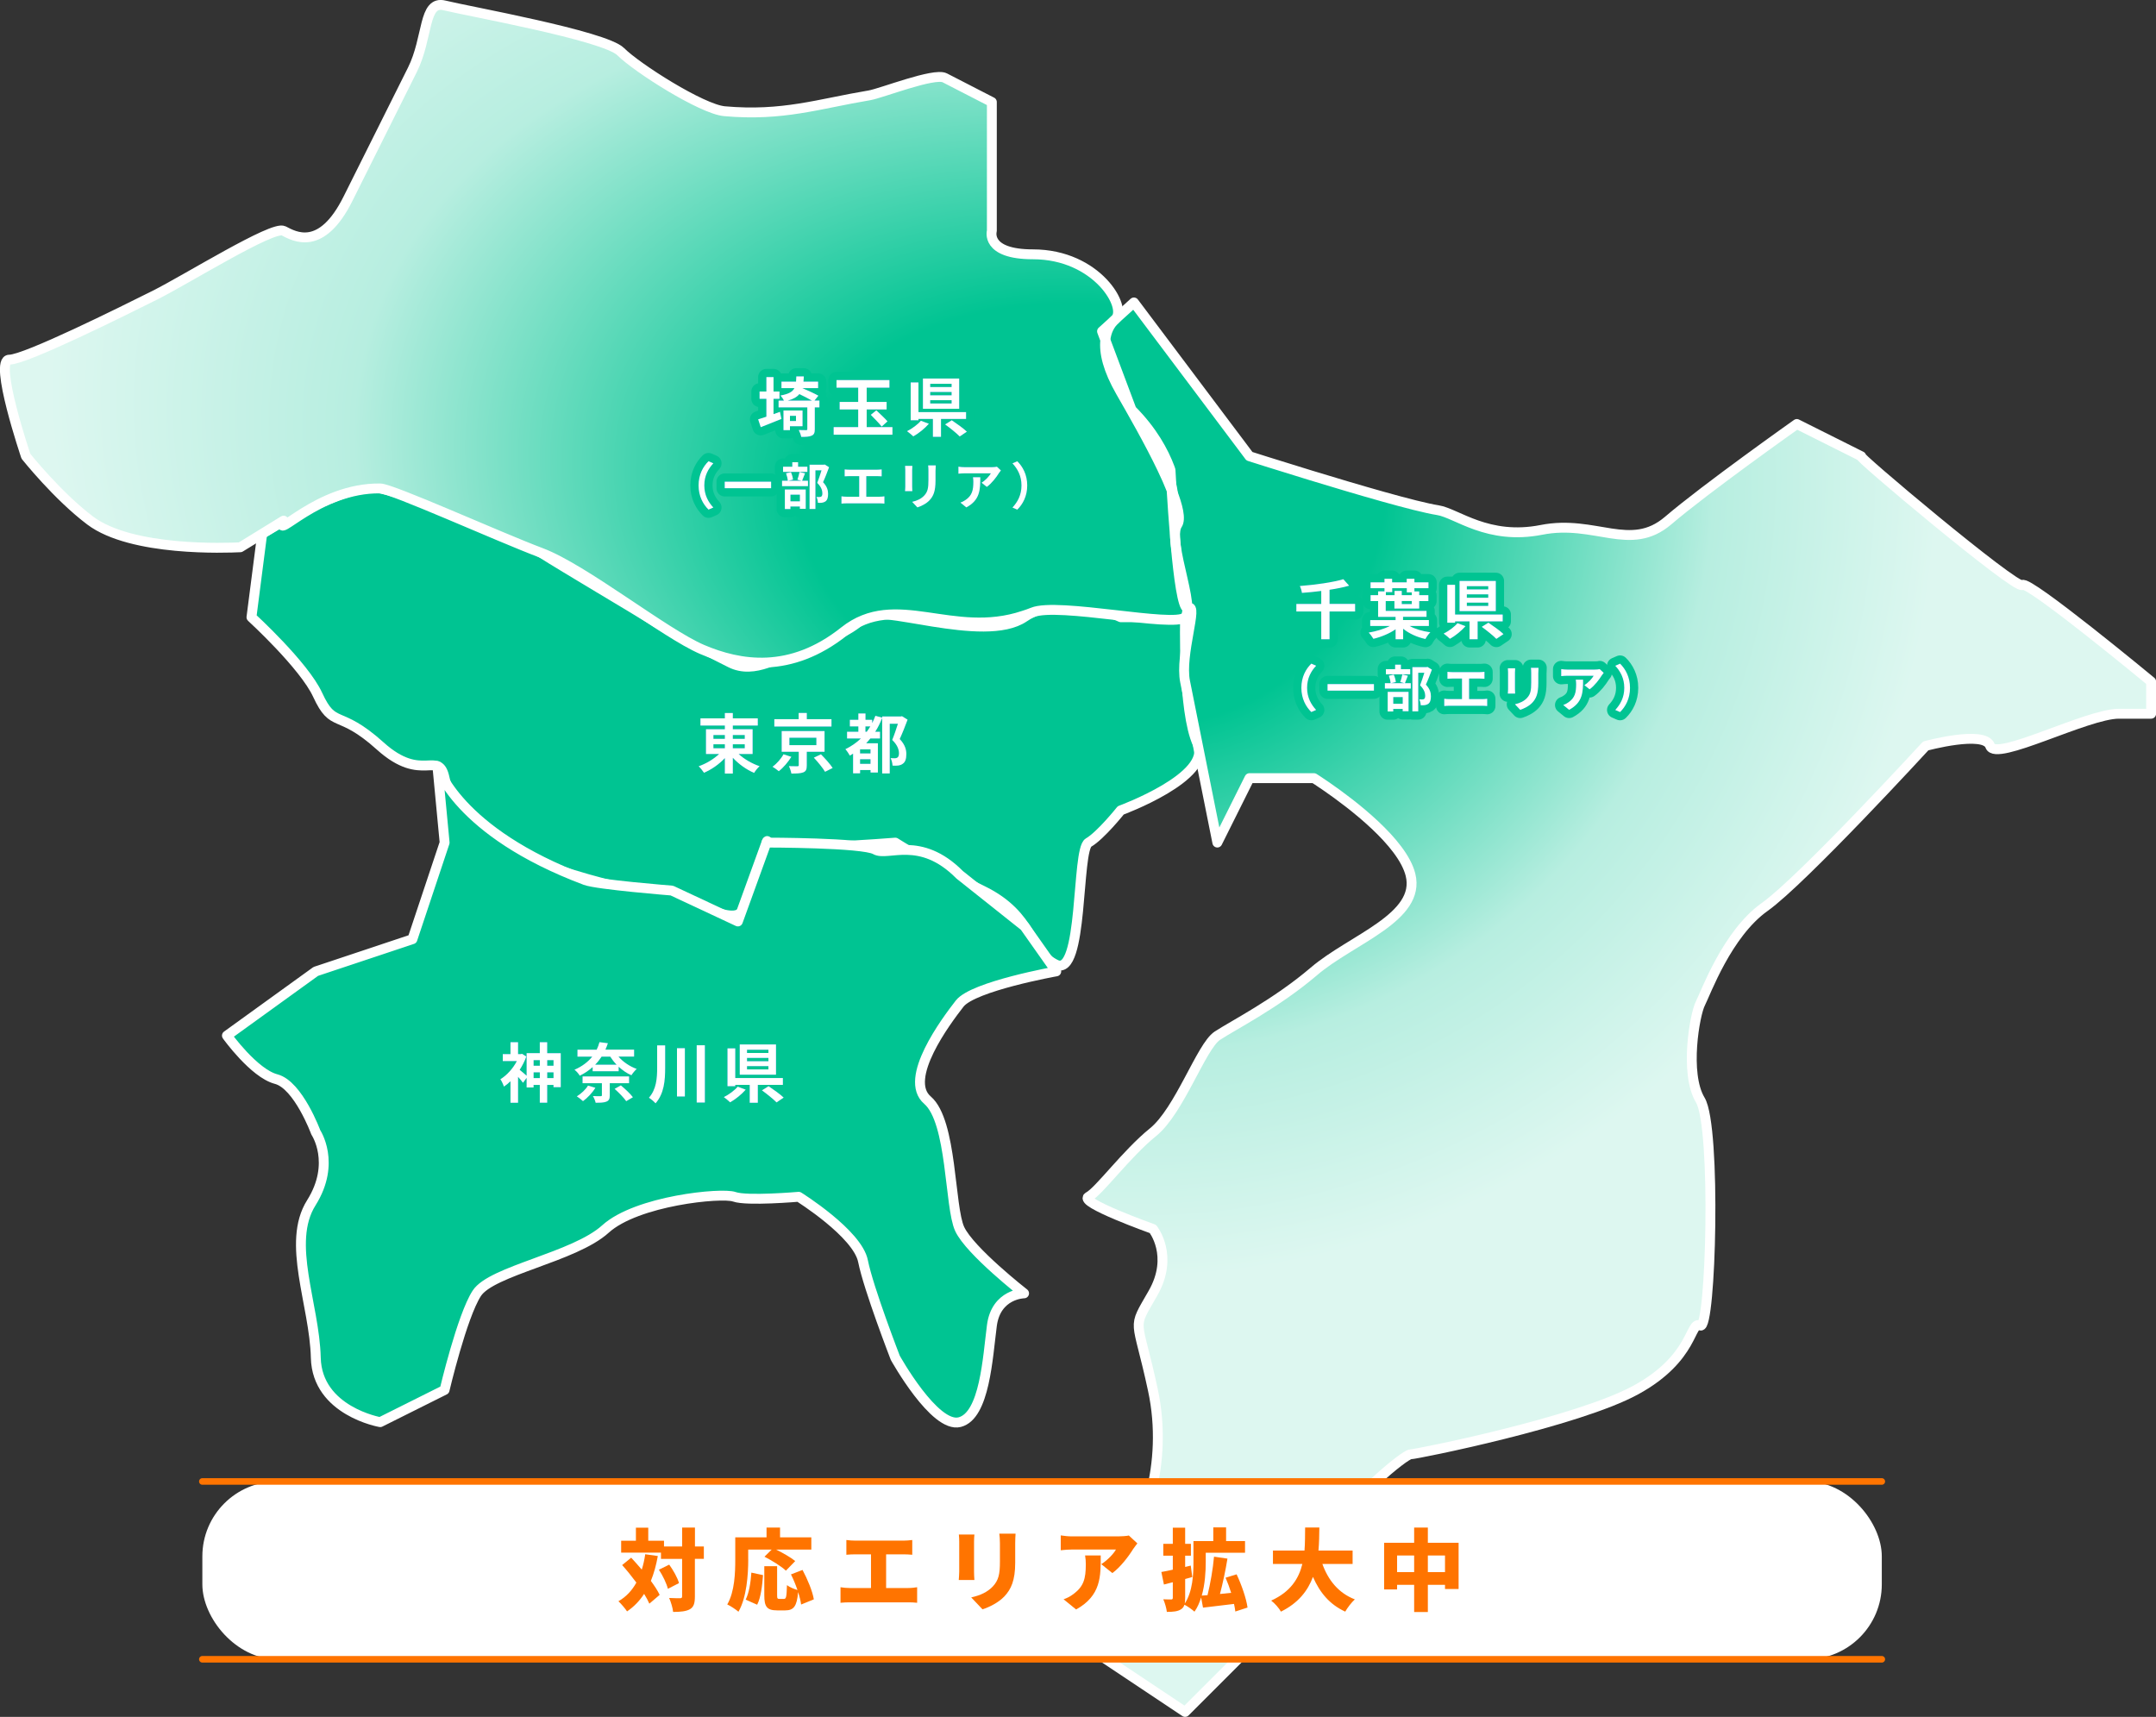 <?xml version="1.0" encoding="UTF-8"?>
<svg id="_レイヤー_2" data-name="レイヤー 2" xmlns="http://www.w3.org/2000/svg" xmlns:xlink="http://www.w3.org/1999/xlink" viewBox="0 0 654.72 521.39">
  <rect x="0" y="0" width="654.72" height="521.39" fill="#333333" stroke="none"/>
  <defs>
    <style>
      .cls-1 {
        fill-rule: evenodd;
      }

      .cls-1, .cls-2, .cls-3, .cls-4, .cls-5, .cls-6 {
        stroke-linecap: round;
        stroke-linejoin: round;
      }

      .cls-1, .cls-2, .cls-3, .cls-6 {
        stroke: #fff;
      }

      .cls-1, .cls-2, .cls-7 {
        fill: #00c492;
      }

      .cls-1, .cls-6 {
        stroke-width: 3px;
      }

      .cls-3, .cls-8, .cls-4, .cls-5, .cls-6 {
        fill: none;
      }

      .cls-8, .cls-9, .cls-10, .cls-11, .cls-12, .cls-13, .cls-7 {
        stroke-width: 0px;
      }

      .cls-4 {
        stroke: #00c492;
        stroke-width: 5px;
      }

      .cls-9 {
        fill: url(#_名称未設定グラデーション_106);
      }

      .cls-10 {
        fill: url(#_名称未設定グラデーション_101);
      }

      .cls-5 {
        stroke: #ff7400;
        stroke-width: 2px;
      }

      .cls-11 {
        fill: #1d83e5;
      }

      .cls-12 {
        fill: #ff7400;
      }

      .cls-13 {
        fill: #fff;
      }
    </style>
    <radialGradient id="_名称未設定グラデーション_101" data-name="名称未設定グラデーション 101" cx="345.34" cy="163.17" fx="345.34" fy="163.17" r="335.83" gradientTransform="translate(654.96 350.45) rotate(-166.2) scale(1 .66)" gradientUnits="userSpaceOnUse">
      <stop offset=".31" stop-color="#00c492"/>
      <stop offset=".72" stop-color="#b7eee0"/>
      <stop offset="1" stop-color="#ddf7f0"/>
    </radialGradient>
    <radialGradient id="_名称未設定グラデーション_106" data-name="名称未設定グラデーション 106" cx="345.74" cy="145.39" fx="345.74" fy="145.39" r="242.55" gradientUnits="userSpaceOnUse">
      <stop offset=".2" stop-color="#00c492"/>
      <stop offset=".31" stop-color="#00c492"/>
      <stop offset=".72" stop-color="#b7eee0"/>
      <stop offset="1" stop-color="#ddf7f0"/>
    </radialGradient>
  </defs>
  <g id="_デザイン" data-name="デザイン">
    <g>
      <path class="cls-2" d="m614.1,177.66c-1.67,1.67-52.11-40.76-48.89-39.11l-19.56-9.79s-27.67,19.57-39.1,29.35c-11.46,9.78-22.13-.42-38.45,2.8-16.33,3.22-25.7-5.07-31.47-5.98-6.81-1.08-24.67-6.32-38.64-10.59-10.35-3.16-18.57-5.79-18.57-5.79l-2.25-3-32.83-43.7-5.68,5.15c-1.63,1.5-2.69,3.57-2.99,6.24l7.95,21.21c6.38,6.39,9.77,12.74,11.58,17.57.1.26.17.49.26.74,0,.09.12,2.47.34,6.07,1.92,4.88,2.85,8.81,1.74,10.49-.58.88-.76,2.26-.7,3.94.07.79.14,1.58.21,2.37.81,6.14,3.53,14.54,3.53,19.05.08.01.16.02.24-.02,3.23-1.65-2.6,14.18-.94,22.32l9.79,48.89,9.76-19.56h19.58s1.57.98,3.96,2.64c7.42,5.14,22.92,16.86,25.36,26.7,3.23,13-17.89,19.55-29.32,29.33-11.46,9.78-24.45,16.34-29.34,19.55-4.9,3.23-11.45,22.79-19.57,29.33-8.1,6.56-16.33,17.9-19.55,19.57-3.21,1.66,19.55,9.78,19.55,9.78,0,0,6.56,8.12,0,19.55-6.55,11.44-4.88,6.56,0,29.34,4.91,22.78-3.21,44-9.76,48.9-6.57,4.87-15.49,5.69-19.57,9.77-2.28,2.28,9.78,19.56,9.78,19.56l29.33,19.55,19.55-19.55s8.12-13,19.58-29.33c11.43-16.33,27.67-29.35,29.32-29.35s50.56-9.78,68.45-19.55c17.9-9.78,16.34-21.23,19.56-19.56,3.22,1.66,4.89-60.33,0-68.45-4.9-8.1-1.66-26.1,0-29.33,1.66-3.23,8.11-21.2,19.56-29.34,11.43-8.11,48.88-48.89,48.88-48.89,0,0,17.89-4.88,19.57,0,1.66,4.89,29.33-9.78,39.1-9.78h9.79v-9.77s-37.46-30.99-39.12-29.34Zm-258.62-34.83c1.6,4.56,1.78,7.58,1.78,7.58l-1.78-7.58Z"/>
      <g>
        <g>
          <path class="cls-1" d="m79.62,162.11s25.29-15.94,35.85-13.78c10.56,2.15,42.41,15.44,48.88,19.56,6.45,4.11,29.21,17.58,32.6,19.72,10.25,6.47,19.06,10.69,24.83,13.63,7.38,3.74,15.38-2.06,20.77-4.02,5.38-1.96,15.84-5.09,19.54-9.78,3.73-4.7,36.68,8.31,48.91,0,12.22-8.31,29.34,0,29.34,0h19.54s-.81,28.47,3.79,38.43c4.6,9.98-23.33,20.22-23.33,20.22,0,0-6.07,7.63-9.79,9.79-3.71,2.15-1.47,40.91-9.78,37.09-8.3-3.83-6.76-14.9-22.41-22.51-15.64-7.62-26.48-14.57-26.48-14.57,0,0-39.88,3.22-39.12,0,.79-3.23.94,10.46-3.65,14.57-4.61,4.11-.42,11.52-15.9,4.98-15.71-6.63-14.26-2.16-39.1-9.77-24.83-7.63-37.23-20.54-39.09-29.34-1.85-8.8-6.75,1.76-19.55-9.78-12.81-11.53-14.1-4.93-19-15.53-4.13-8.98-20.11-23.58-20.11-23.58l3.26-25.33Z"/>
          <path class="cls-10" d="m357.04,165.65c-.11-.84-.18-1.64-.21-2.37-.45-5.3-.8-10.56-1.04-14.42-.82-2.09-1.82-4.35-2.95-6.7-3.92-8.18-9.17-17.31-12.52-23.16-3.87-6.74-5.09-11.88-4.67-15.74l-.99-2.64,3.98-3.6s.03-.03.04-.04c3.83-3.47-5.47-19.75-25.01-19.75-14.57,0-12.47-7.11-12.47-7.11V30.99s-11.08-5.69-14.29-7.35c-3.23-1.66-19.32,4.72-22.89,5.31-15.4,2.57-26.29,6.41-44.03,4.82-6.89-.63-26.61-13.18-31.5-18.08-4.88-4.89-46.94-12.38-53.48-14.04-6.56-1.66-4.89,9.77-9.78,19.56l-19.54,39.12c-8.13,16.33-16.34,11.43-19.57,9.77-3.23-1.67-29.34,14.66-39.12,19.56-9.79,4.89-39.26,19.56-44.16,19.56s5.03,29.33,5.03,29.33c0,0,9.61,12.08,19.56,19.56,12.57,9.43,41.29,8.3,45.54,8.09l13.15-8.09c-3.23,6.55,10.34-10.05,29.34-9.78,3.62.05,35.87,14.66,48.88,19.56,12.99,4.88,37.42,24.43,48.86,29.33,11.45,4.89,26.82,7.52,43.15-5.48,15.66-12.47,32.82,2.48,54.48-4.79.91-.3,1.81-.58,2.73-.97,7.53-3.17,43.08,4.69,46.3,1.47.51-.52.7-1.5.7-2.74-1.44-.26-2.65-9.37-3.53-19.05Z"/>
          <path class="cls-1" d="m125.24,285.22l9.78-29.33-2.2-23.23s5.85,19.98,44.96,34.64c3.6,1.35,26.24,3.15,26.24,3.15l20.05,9.38,8.68-23.95s29.33,0,33.06,2.15c3.71,2.16,13.59-4.51,25.62,7.63l19.69,15.66,9.64,13.67s-25.22,4.5-29.33,9.78c-4.1,5.27-17.31,22.88-9.77,29.33,7.52,6.47,6.64,32.37,9.77,39.12,3.12,6.72,19.56,19.55,19.56,19.55,0,0-8.52.09-9.78,9.78-1.27,9.69-2.16,27.38-9.78,29.33-7.62,1.96-19.56-19.55-19.56-19.55,0,0-8.11-20.93-9.79-29.33-1.65-8.4-19.54-19.56-19.54-19.56,0,0-15.74,1.37-19.55,0-3.83-1.37-29.62,1.17-39.12,9.78-9.48,8.61-34.6,12.61-39.09,19.55-4.49,6.93-9.77,29.34-9.77,29.34l-19.55,9.77s-19.16-3.32-19.56-19.55c-.39-16.23-9-34.93-1.37-47.05,7.63-12.13,1.37-21.4,1.37-21.4,0,0-5.31-14.42-12.05-16.18-6.74-1.76-14.94-13.21-14.94-13.21l26.99-19.49,29.33-9.78Z"/>
        </g>
        <g>
          <path class="cls-8" d="m335.67,103.26c-.43,3.86.8,9,4.67,15.74,3.35,5.85,8.6,14.98,12.52,23.16l2.35-.12c-1.81-4.83-5.2-11.18-11.58-17.57l-7.95-21.21Z"/>
          <path class="cls-2" d="m72.98,166.21l-.04.02c.85-.07.75-.06.04-.02Z"/>
          <path class="cls-2" d="m335.67,103.26c.3-2.67,1.36-4.75,2.99-6.24l-3.98,3.6.99,2.64Z"/>
          <path class="cls-2" d="m357.04,165.65c-.07-.79-.14-1.58-.21-2.37.03.74.1,1.53.21,2.37Z"/>
          <path class="cls-2" d="m355.8,148.86c-.22-3.67-.34-6.1-.34-6.1l1.8,7.66s-.17-3.36-2.05-8.37l-2.35.12c1.13,2.35,2.12,4.61,2.95,6.7Z"/>
          <path class="cls-7" d="m359.87,187.44c.51-.52.7-1.49.7-2.74-1.44-.26-2.65-9.37-3.53-19.05-.11-.84-.18-1.64-.21-2.37-.45-5.3-.8-10.55-1.04-14.42-.83-2.09-1.82-4.35-2.95-6.7l-9.98.5-11.24-14.09-11.16,7.82v17.51l-21.38,12.89,7.81,7.34,3.94,12.82c.91-.3,1.81-.58,2.73-.97,7.53-3.17,43.08,4.69,46.3,1.47Z"/>
          <path class="cls-9" d="m614.1,177.66c-1.67,1.67-52.11-40.77-48.89-39.11l-19.56-9.79s-27.67,19.57-39.1,29.35c-11.46,9.78-22.13-.42-38.45,2.8-16.33,3.22-25.7-5.07-31.47-5.98-6.81-1.08-24.67-6.32-38.64-10.59-10.35-3.16-18.57-5.79-18.57-5.79l-2.25-3-32.83-43.7-5.68,5.15c-1.63,1.5-2.69,3.57-2.99,6.24l7.95,21.21c6.38,6.39,9.77,12.74,11.58,17.57.1.26.17.49.26.74,0,.08.12,2.47.34,6.07,1.92,4.88,2.85,8.81,1.74,10.49-.58.88-.76,2.26-.7,3.94.07.79.14,1.58.21,2.37.81,6.14,3.53,14.54,3.53,19.05.08.01.16.02.24-.02,3.23-1.65-2.6,14.18-.94,22.32l9.79,48.89,9.76-19.56h19.58s1.57.98,3.96,2.64c7.42,5.14,22.92,16.86,25.36,26.7,3.23,13-17.89,19.55-29.32,29.33-11.46,9.78-24.45,16.34-29.34,19.55-4.9,3.23-11.45,22.79-19.57,29.33-8.1,6.56-16.33,17.9-19.55,19.57-3.21,1.66,19.55,9.78,19.55,9.78,0,0,6.56,8.12,0,19.55-6.55,11.44-4.88,6.56,0,29.34,4.91,22.78-3.21,44-9.76,48.9-6.57,4.87-15.49,5.69-19.57,9.77-2.28,2.28,9.78,19.56,9.78,19.56l29.33,19.55,19.55-19.55s8.12-13,19.58-29.33c11.43-16.34,27.67-29.35,29.32-29.35s50.56-9.78,68.45-19.55c17.9-9.78,16.34-21.22,19.56-19.56,3.22,1.66,4.89-60.33,0-68.45-4.9-8.1-1.66-26.11,0-29.33,1.66-3.23,8.11-21.21,19.56-29.34,11.43-8.11,48.88-48.89,48.88-48.89,0,0,17.89-4.88,19.57,0,1.66,4.89,29.33-9.78,39.1-9.78h9.79v-9.77s-37.46-30.99-39.12-29.34Zm-258.62-34.83c1.6,4.56,1.78,7.58,1.78,7.58l-1.78-7.58Z"/>
          <path class="cls-2" d="m360.57,184.71c0-4.51-2.72-12.91-3.53-19.05.88,9.68,2.09,18.79,3.53,19.05Z"/>
          <path class="cls-2" d="m357.54,159.34c1.11-1.67.18-5.61-1.74-10.49.23,3.87.59,9.12,1.04,14.42-.06-1.67.12-3.06.7-3.94Z"/>
        </g>
      </g>
      <path class="cls-6" d="m357.04,165.65c-.11-.84-.18-1.64-.21-2.37-.45-5.3-.8-10.56-1.04-14.42-.82-2.09-1.82-4.35-2.95-6.7-3.92-8.18-9.17-17.31-12.52-23.16-3.87-6.74-5.09-11.88-4.67-15.74l-.99-2.64,3.98-3.6s.03-.03.04-.04c3.83-3.47-5.47-19.75-25.01-19.75-14.57,0-12.47-7.11-12.47-7.11V30.99s-11.08-5.69-14.29-7.35c-3.23-1.66-19.32,4.72-22.89,5.31-15.4,2.57-26.29,6.41-44.03,4.82-6.89-.63-26.61-13.18-31.5-18.08-4.88-4.89-46.94-12.38-53.48-14.04-6.56-1.66-4.89,9.77-9.78,19.56l-19.54,39.12c-8.13,16.33-16.34,11.43-19.57,9.77-3.23-1.67-29.34,14.66-39.12,19.56-9.79,4.89-39.26,19.56-44.16,19.56s5.03,29.33,5.03,29.33c0,0,9.61,12.08,19.56,19.56,12.57,9.43,41.29,8.3,45.54,8.09l13.15-8.09c-3.23,6.55,10.34-10.05,29.34-9.78,3.62.05,35.87,14.66,48.88,19.56,12.99,4.88,37.42,24.43,48.86,29.33,11.45,4.89,26.82,7.52,43.15-5.48,15.66-12.47,32.82,2.48,54.48-4.79.91-.3,1.81-.58,2.73-.97,7.53-3.17,43.08,4.69,46.3,1.47.51-.52.7-1.5.7-2.74-1.44-.26-2.65-9.37-3.53-19.05Z"/>
      <path class="cls-3" d="m614.1,177.66c-1.67,1.67-52.11-40.76-48.89-39.11l-19.56-9.79s-27.67,19.57-39.1,29.35c-11.46,9.78-22.13-.42-38.45,2.8-16.33,3.22-25.7-5.07-31.47-5.98-6.81-1.08-24.67-6.32-38.64-10.59-10.35-3.16-18.57-5.79-18.57-5.79l-2.25-3-32.83-43.7-5.68,5.15c-1.63,1.5-2.69,3.57-2.99,6.24l7.95,21.21c6.38,6.39,9.77,12.74,11.58,17.57.1.26.17.49.26.74,0,.09.12,2.47.34,6.07,1.92,4.88,2.85,8.81,1.74,10.49-.58.88-.76,2.26-.7,3.94.07.79.14,1.58.21,2.37.81,6.14,3.53,14.54,3.53,19.05.08.01.16.02.24-.02,3.23-1.65-2.6,14.18-.94,22.32l9.79,48.89,9.76-19.56h19.58s1.57.98,3.96,2.64c7.42,5.14,22.92,16.86,25.36,26.7,3.23,13-17.89,19.55-29.32,29.33-11.46,9.78-24.45,16.34-29.34,19.55-4.9,3.23-11.45,22.79-19.57,29.33-8.1,6.56-16.33,17.9-19.55,19.57-3.21,1.66,19.55,9.78,19.55,9.78,0,0,6.56,8.12,0,19.55-6.55,11.44-4.88,6.56,0,29.34,4.91,22.78-3.21,44-9.76,48.9-6.57,4.87-15.49,5.69-19.57,9.77-2.28,2.28,9.78,19.56,9.78,19.56l29.33,19.55,19.55-19.55s8.12-13,19.58-29.33c11.43-16.33,27.67-29.35,29.32-29.35s50.56-9.78,68.45-19.55c17.9-9.78,16.34-21.23,19.56-19.56,3.22,1.66,4.89-60.33,0-68.45-4.9-8.1-1.66-26.1,0-29.33,1.66-3.23,8.11-21.2,19.56-29.34,11.43-8.11,48.88-48.89,48.88-48.89,0,0,17.89-4.88,19.57,0,1.66,4.89,29.33-9.78,39.1-9.78h9.79v-9.77s-37.46-30.99-39.12-29.34Zm-258.62-34.83c1.6,4.56,1.78,7.58,1.78,7.58l-1.78-7.58Z"/>
      <g>
        <g>
          <path class="cls-11" d="m170.29,319.86v10.3h-2.21v-.69h-1.91v5.4h-2.25v-5.4h-1.89v.77h-2.11v-2.92l-1.1,1.5c-.33-.47-.93-1.18-1.5-1.81v7.88h-2.3v-6.54c-.65.63-1.32,1.18-1.99,1.63-.2-.63-.73-1.79-1.08-2.23,1.95-1.2,3.84-3.27,5-5.52h-4.27v-2.11h2.34v-3.62h2.3v3.62h.81l.41-.1,1.28.83c-.49,1.42-1.2,2.78-2.01,4.04.59.45,1.58,1.32,2.11,1.79v-6.86h4v-3.31h2.25v3.33h4.12Zm-8.25,2.09v1.69h1.89v-1.69h-1.89Zm1.89,5.44v-1.75h-1.89v1.75h1.89Zm2.25-5.44v1.69h1.91v-1.69h-1.91Zm1.91,5.44v-1.75h-1.91v1.75h1.91Z"/>
          <path class="cls-11" d="m187.83,320.88c1.36,1.6,3.41,2.97,5.52,3.74-.53.45-1.26,1.34-1.6,1.91-1.4-.59-2.72-1.52-3.88-2.58v1.36h-7.9v-1.26c-1.08.98-2.38,1.87-3.92,2.62-.3-.57-1.06-1.44-1.6-1.81,2.4-1.04,4.14-2.42,5.4-3.98h-4.49v-2.11h5.83c.37-.75.65-1.52.85-2.29l2.56.33c-.22.67-.47,1.3-.75,1.95h8.71v2.11h-4.73Zm-7.03,9.46c-.95,1.56-2.44,3.11-3.76,4.06-.43-.41-1.32-1.12-1.87-1.46,1.32-.81,2.66-2.05,3.39-3.27l2.25.67Zm4.37-1.4v3.72c0,1.06-.26,1.58-1.04,1.89-.81.32-1.85.33-3.25.33-.12-.63-.49-1.46-.83-2.03.93.06,2.05.06,2.34.04.32,0,.39-.08.39-.31v-3.64h-5.87v-2.05h14.12v2.05h-5.87Zm-2.48-8.06c-.55.85-1.18,1.67-1.95,2.44h6.5c-.73-.75-1.38-1.58-1.93-2.44h-2.62Zm5.85,8.73c1.26,1.04,2.9,2.56,3.66,3.6l-2.03,1.2c-.69-1-2.25-2.62-3.53-3.74l1.89-1.06Z"/>
          <path class="cls-11" d="m201.99,317.47v6.8c0,3.82-.3,7.82-2.92,10.79-.45-.53-1.4-1.32-2.01-1.69,2.25-2.56,2.5-5.87,2.5-9.12v-6.78h2.42Zm5.99.85v14.66h-2.4v-14.66h2.4Zm6.07-.89v17.39h-2.48v-17.39h2.48Z"/>
          <path class="cls-11" d="m226.45,330.91c-1.26,1.44-3.11,2.94-4.73,3.84-.51-.49-1.38-1.2-1.91-1.58,1.58-.79,3.33-2.09,4.2-3.17l2.44.91Zm3.68-1.46v5.44h-2.46v-5.44h-4.39v.41h-2.36v-11.5h2.36v9.02h14.46v2.07h-7.6Zm5.52-3.09h-11.01v-9.18h11.01v9.18Zm-2.3-7.58h-6.5v.98h6.5v-.98Zm0,2.48h-6.5v1.02h6.5v-1.02Zm0,2.5h-6.5v1h6.5v-1Zm.04,6.09c1.46.98,3.55,2.46,4.59,3.47l-2.17,1.46c-.93-.97-2.94-2.58-4.43-3.66l2.01-1.26Z"/>
        </g>
        <g>
          <path class="cls-13" d="m170.29,319.86v10.3h-2.21v-.69h-1.91v5.4h-2.25v-5.4h-1.89v.77h-2.11v-2.92l-1.1,1.5c-.33-.47-.93-1.18-1.5-1.81v7.88h-2.3v-6.54c-.65.63-1.32,1.18-1.99,1.63-.2-.63-.73-1.79-1.08-2.23,1.95-1.2,3.84-3.27,5-5.52h-4.27v-2.11h2.34v-3.62h2.3v3.62h.81l.41-.1,1.28.83c-.49,1.42-1.2,2.78-2.01,4.04.59.45,1.58,1.32,2.11,1.79v-6.86h4v-3.31h2.25v3.33h4.12Zm-8.25,2.09v1.69h1.89v-1.69h-1.89Zm1.89,5.44v-1.75h-1.89v1.75h1.89Zm2.25-5.44v1.69h1.91v-1.69h-1.91Zm1.91,5.44v-1.75h-1.91v1.75h1.91Z"/>
          <path class="cls-13" d="m187.83,320.88c1.36,1.6,3.41,2.97,5.52,3.74-.53.45-1.26,1.34-1.6,1.91-1.4-.59-2.72-1.52-3.88-2.58v1.36h-7.9v-1.26c-1.08.98-2.38,1.87-3.92,2.62-.3-.57-1.06-1.44-1.6-1.81,2.4-1.04,4.14-2.42,5.4-3.98h-4.49v-2.11h5.83c.37-.75.65-1.52.85-2.29l2.56.33c-.22.67-.47,1.3-.75,1.95h8.71v2.11h-4.73Zm-7.03,9.46c-.95,1.56-2.44,3.11-3.76,4.06-.43-.41-1.32-1.12-1.87-1.46,1.32-.81,2.66-2.05,3.39-3.27l2.25.67Zm4.37-1.4v3.72c0,1.06-.26,1.58-1.04,1.89-.81.32-1.85.33-3.25.33-.12-.63-.49-1.46-.83-2.03.93.06,2.05.06,2.34.04.32,0,.39-.08.39-.31v-3.64h-5.87v-2.05h14.12v2.05h-5.87Zm-2.48-8.06c-.55.85-1.18,1.67-1.95,2.44h6.5c-.73-.75-1.38-1.58-1.93-2.44h-2.62Zm5.85,8.73c1.26,1.04,2.9,2.56,3.66,3.6l-2.03,1.2c-.69-1-2.25-2.62-3.53-3.74l1.89-1.06Z"/>
          <path class="cls-13" d="m201.99,317.47v6.8c0,3.82-.3,7.82-2.92,10.79-.45-.53-1.4-1.32-2.01-1.69,2.25-2.56,2.5-5.87,2.5-9.12v-6.78h2.42Zm5.99.85v14.66h-2.4v-14.66h2.4Zm6.07-.89v17.39h-2.48v-17.39h2.48Z"/>
          <path class="cls-13" d="m226.45,330.91c-1.26,1.44-3.11,2.94-4.73,3.84-.51-.49-1.38-1.2-1.91-1.58,1.58-.79,3.33-2.09,4.2-3.17l2.44.91Zm3.68-1.46v5.44h-2.46v-5.44h-4.39v.41h-2.36v-11.5h2.36v9.02h14.46v2.07h-7.6Zm5.52-3.09h-11.01v-9.18h11.01v9.18Zm-2.3-7.58h-6.5v.98h6.5v-.98Zm0,2.48h-6.5v1.02h6.5v-1.02Zm0,2.5h-6.5v1h6.5v-1Zm.04,6.09c1.46.98,3.55,2.46,4.59,3.47l-2.17,1.46c-.93-.97-2.94-2.58-4.43-3.66l2.01-1.26Z"/>
        </g>
      </g>
      <g>
        <g>
          <path class="cls-11" d="m224.31,228.98c1.67,1.54,4.08,2.94,6.36,3.7-.55.47-1.3,1.42-1.67,2.03-2.3-.96-4.67-2.66-6.46-4.59v4.79h-2.42v-4.69c-1.77,1.89-4.06,3.49-6.34,4.45-.37-.57-1.1-1.5-1.62-1.97,2.25-.77,4.57-2.17,6.21-3.72h-3.98v-7.52h5.73v-1.12h-7.41v-2.19h7.41v-1.62h2.42v1.62h7.58v2.19h-7.58v1.12h6.01v7.52h-4.24Zm-7.66-4.61h3.47v-1.16h-3.47v1.16Zm0,2.86h3.47v-1.2h-3.47v1.2Zm5.89-4.02v1.16h3.62v-1.16h-3.62Zm3.62,2.82h-3.62v1.2h3.62v-1.2Z"/>
          <path class="cls-11" d="m240.32,229.83c-.99,1.58-2.44,3.31-3.82,4.37-.51-.43-1.38-1.04-1.91-1.36,1.32-.95,2.68-2.52,3.33-3.78l2.4.77Zm12.17-9.2h-17.35v-2.23h7.39v-1.89h2.48v1.89h7.49v2.23Zm-7.49,7.66v4.16c0,1.18-.22,1.77-1.08,2.11-.87.33-2.03.35-3.6.35-.12-.69-.43-1.6-.75-2.25,1,.04,2.25.06,2.56.04.35-.02.43-.08.43-.33v-4.08h-5.18v-6.28h13.02v6.28h-5.4Zm-5.28-2.01h8.19v-2.25h-8.19v2.25Zm9.57,2.78c1.22,1.22,2.82,2.99,3.57,4.16l-2.31,1.16c-.67-1.14-2.17-2.97-3.41-4.29l2.15-1.02Z"/>
          <path class="cls-11" d="m275.6,218.58c-.71,1.89-1.58,4.12-2.38,5.85,1.67,1.75,2.01,3.31,2.01,4.57,0,1.48-.32,2.44-1.1,2.95-.35.28-.85.45-1.38.53-.45.06-1.1.06-1.71.02-.02-.63-.24-1.64-.59-2.27.47.04.89.04,1.24.04.3,0,.59-.06.79-.18.37-.22.51-.69.51-1.34,0-1.08-.45-2.52-2.05-4.04.59-1.42,1.26-3.41,1.73-4.92h-2.48v15.09h-2.3v-16.86c-.59,1.5-1.28,2.92-2.11,4.2h1.46v2.05h-2.94c-.41.51-.83.97-1.26,1.44h3.55v8.88h-2.23v-.75h-3.17v1h-2.13v-5.97c-.33.22-.67.41-.98.59-.26-.49-.93-1.48-1.36-1.95,1.75-.85,3.33-1.93,4.71-3.25h-4.2v-2.05h3.43v-1.62h-2.58v-2.01h2.58v-1.91h2.17v1.91h2.03v1c.37-.69.67-1.44.97-2.21l2.07.57v-.37h5.67l.35-.08,1.69,1.06Zm-11.25,8.98h-3.17v1.24h3.17v-1.24Zm0,4.41v-1.4h-3.17v1.4h3.17Zm-1.14-9.75c.37-.51.73-1.04,1.08-1.62h-1.48v1.62h.39Z"/>
        </g>
        <g>
          <path class="cls-13" d="m224.31,228.98c1.67,1.54,4.08,2.94,6.36,3.7-.55.47-1.3,1.42-1.67,2.03-2.3-.96-4.67-2.66-6.46-4.59v4.79h-2.42v-4.69c-1.77,1.89-4.06,3.49-6.34,4.45-.37-.57-1.1-1.5-1.62-1.97,2.25-.77,4.57-2.17,6.21-3.72h-3.98v-7.52h5.73v-1.12h-7.41v-2.19h7.41v-1.62h2.42v1.62h7.58v2.19h-7.58v1.12h6.01v7.52h-4.24Zm-7.66-4.61h3.47v-1.16h-3.47v1.16Zm0,2.86h3.47v-1.2h-3.47v1.2Zm5.89-4.02v1.16h3.62v-1.16h-3.62Zm3.62,2.82h-3.62v1.2h3.62v-1.2Z"/>
          <path class="cls-13" d="m240.32,229.83c-.99,1.58-2.44,3.31-3.82,4.37-.51-.43-1.38-1.04-1.91-1.36,1.32-.95,2.68-2.52,3.33-3.78l2.4.77Zm12.17-9.2h-17.35v-2.23h7.39v-1.89h2.48v1.89h7.49v2.23Zm-7.49,7.66v4.16c0,1.18-.22,1.77-1.08,2.11-.87.33-2.03.35-3.6.35-.12-.69-.43-1.6-.75-2.25,1,.04,2.25.06,2.56.04.35-.02.43-.08.43-.33v-4.08h-5.18v-6.28h13.02v6.28h-5.4Zm-5.28-2.01h8.19v-2.25h-8.19v2.25Zm9.57,2.78c1.22,1.22,2.82,2.99,3.57,4.16l-2.31,1.16c-.67-1.14-2.17-2.97-3.41-4.29l2.15-1.02Z"/>
          <path class="cls-13" d="m275.6,218.58c-.71,1.89-1.58,4.12-2.38,5.85,1.67,1.75,2.01,3.31,2.01,4.57,0,1.48-.32,2.44-1.1,2.95-.35.28-.85.45-1.38.53-.45.06-1.1.06-1.71.02-.02-.63-.24-1.64-.59-2.27.47.04.89.04,1.24.04.3,0,.59-.06.79-.18.37-.22.51-.69.51-1.34,0-1.08-.45-2.52-2.05-4.04.59-1.42,1.26-3.41,1.73-4.92h-2.48v15.09h-2.3v-16.86c-.59,1.5-1.28,2.92-2.11,4.2h1.46v2.05h-2.94c-.41.51-.83.97-1.26,1.44h3.55v8.88h-2.23v-.75h-3.17v1h-2.13v-5.97c-.33.22-.67.41-.98.59-.26-.49-.93-1.48-1.36-1.95,1.75-.85,3.33-1.93,4.71-3.25h-4.2v-2.05h3.43v-1.62h-2.58v-2.01h2.58v-1.91h2.17v1.91h2.03v1c.37-.69.67-1.44.97-2.21l2.07.57v-.37h5.67l.35-.08,1.69,1.06Zm-11.25,8.98h-3.17v1.24h3.17v-1.24Zm0,4.41v-1.4h-3.17v1.4h3.17Zm-1.14-9.75c.37-.51.73-1.04,1.08-1.62h-1.48v1.62h.39Z"/>
        </g>
      </g>
      <g>
        <g>
          <path class="cls-4" d="m234.9,125.77c.65-.24,1.3-.47,1.95-.71l.45,2.17c-2.13.87-4.45,1.77-6.28,2.5l-.79-2.38c.71-.22,1.56-.49,2.5-.81v-5.42h-2.07v-2.23h2.07v-4.37h2.17v4.37h1.81v2.23h-1.81v4.65Zm13.93-2.05h-1.4v6.64c0,1.08-.22,1.62-.97,1.95-.73.33-1.75.37-3.15.37-.12-.63-.43-1.48-.75-2.09.93.04,1.91.04,2.21.04s.39-.08.39-.31v-6.6h-8.73v-2.07h1.62c-.24-.53-.69-1.18-1.04-1.54,2.46-.45,3.64-1.1,4.24-2.25h-3.94v-1.97h4.43c.04-.47.06-1,.08-1.58h2.27c-.02.55-.04,1.08-.1,1.58h4.45v1.97h-4.79c1.6.69,3.72,1.65,4.87,2.3l-1.18,1.48h1.5v2.07Zm-8.94,5.73v1.18h-1.97v-5.97h5.79v4.79h-3.82Zm6.66-7.8c-1-.59-2.5-1.34-3.8-1.97-.73.87-1.81,1.52-3.51,1.97h7.31Zm-6.66,4.63v1.58h1.83v-1.58h-1.83Z"/>
          <path class="cls-4" d="m271.01,129.71v2.29h-17.85v-2.29h7.45v-5.36h-5.63v-2.29h5.63v-4.33h-6.58v-2.3h16.07v2.3h-6.91v4.33h6.05v2.29h-6.05v5.36h7.82Zm-4.89-5.1c1.06,1,2.62,2.44,3.39,3.35l-1.77,1.58c-.71-.93-2.23-2.46-3.31-3.57l1.69-1.36Z"/>
          <path class="cls-4" d="m282.08,128.68c-1.26,1.44-3.11,2.94-4.73,3.84-.51-.49-1.38-1.2-1.91-1.58,1.58-.79,3.33-2.09,4.2-3.17l2.44.91Zm3.68-1.46v5.44h-2.46v-5.44h-4.39v.41h-2.36v-11.5h2.36v9.02h14.46v2.07h-7.6Zm5.52-3.09h-11.01v-9.18h11.01v9.18Zm-2.3-7.58h-6.5v.98h6.5v-.98Zm0,2.48h-6.5v1.02h6.5v-1.02Zm0,2.5h-6.5v1h6.5v-1Zm.04,6.09c1.46.98,3.55,2.46,4.59,3.47l-2.17,1.46c-.93-.97-2.94-2.58-4.43-3.66l2.01-1.26Z"/>
          <path class="cls-4" d="m215.16,140.06l1.46.64c-1.53,1.65-2.74,3.77-2.74,6.71s1.21,5.06,2.74,6.71l-1.46.64c-1.65-1.62-3.02-4.07-3.02-7.35s1.36-5.73,3.02-7.35Z"/>
          <path class="cls-4" d="m234.17,146.28v1.98h-14.09v-1.98h14.09Z"/>
          <path class="cls-4" d="m244.48,143.72c-.32.84-.64,1.67-.9,2.27h1.78v1.65h-7.87v-1.65h1.75c-.05-.61-.28-1.56-.54-2.27l1.49-.31c.32.69.57,1.61.63,2.24l-1.44.34h4.01l-1.24-.32c.23-.64.51-1.61.63-2.31l1.72.37Zm.7-.41h-7.38v-1.58h2.8v-1.36h1.76v1.36h2.82v1.58Zm-6.83,5.33h6.33v5.88h-1.78v-.7h-2.87v.77h-1.69v-5.94Zm1.69,1.58v2.02h2.87v-2.02h-2.87Zm11.72-8.32c-.54,1.47-1.21,3.23-1.82,4.53,1.3,1.38,1.53,2.57,1.53,3.58,0,1.12-.25,1.87-.83,2.28-.29.2-.66.32-1.04.38-.35.05-.8.05-1.23.03,0-.49-.15-1.27-.44-1.78.34.02.63.03.86.02.21,0,.41-.05.57-.12.28-.17.37-.52.37-1.04,0-.83-.34-1.93-1.56-3.13.44-1.09.93-2.65,1.3-3.81h-1.85v11.72h-1.78v-13.44h4.32l.28-.06,1.33.83Z"/>
          <path class="cls-4" d="m257.97,142.64h8.33c.46,0,1-.05,1.44-.09v2.1c-.46-.03-1-.06-1.44-.06h-3.23v6.25h4.06c.55,0,1.04-.06,1.44-.12v2.22c-.44-.06-1.09-.08-1.44-.08h-10.1c-.46,0-1,.02-1.5.08v-2.22c.48.08,1.03.12,1.5.12h3.89v-6.25h-2.96c-.41,0-1.07.03-1.46.06v-2.1c.4.05,1.03.09,1.46.09Z"/>
          <path class="cls-4" d="m277,142.65v5.18c0,.38.02.98.05,1.33h-2.22c.02-.29.08-.89.08-1.35v-5.16c0-.29-.02-.83-.06-1.18h2.21c-.03.35-.05.69-.05,1.18Zm7.09.23v3.03c0,3.29-.64,4.72-1.78,5.97-1.01,1.1-2.6,1.85-3.72,2.21l-1.59-1.69c1.52-.35,2.76-.93,3.68-1.93,1.06-1.15,1.26-2.3,1.26-4.69v-2.91c0-.61-.03-1.1-.09-1.53h2.31c-.03.43-.06.92-.06,1.53Z"/>
          <path class="cls-4" d="m303.35,143.66c-.72,1.19-2.18,3.12-3.68,4.2l-1.59-1.27c1.23-.75,2.42-2.1,2.82-2.85h-7.98c-.64,0-1.15.05-1.87.11v-2.13c.58.09,1.23.15,1.87.15h8.26c.43,0,1.27-.05,1.56-.14l1.21,1.13c-.17.2-.46.57-.6.8Zm-9.9,10.43l-1.79-1.46c.49-.17,1.04-.43,1.61-.84,1.95-1.35,2.31-2.97,2.31-5.48,0-.48-.03-.89-.11-1.38h2.22c0,3.8-.08,6.92-4.24,9.16Z"/>
          <path class="cls-4" d="m308.92,154.77l-1.46-.64c1.53-1.65,2.74-3.77,2.74-6.71s-1.21-5.06-2.74-6.71l1.46-.64c1.65,1.62,3.02,4.08,3.02,7.35s-1.36,5.73-3.02,7.35Z"/>
        </g>
        <g>
          <path class="cls-11" d="m234.9,125.77c.65-.24,1.3-.47,1.95-.71l.45,2.17c-2.13.87-4.45,1.77-6.28,2.5l-.79-2.38c.71-.22,1.56-.49,2.5-.81v-5.42h-2.07v-2.23h2.07v-4.37h2.17v4.37h1.81v2.23h-1.81v4.65Zm13.93-2.05h-1.4v6.64c0,1.08-.22,1.62-.97,1.95-.73.33-1.75.37-3.15.37-.12-.63-.43-1.48-.75-2.09.93.04,1.91.04,2.21.04s.39-.08.39-.31v-6.6h-8.73v-2.07h1.62c-.24-.53-.69-1.18-1.04-1.54,2.46-.45,3.64-1.1,4.24-2.25h-3.94v-1.97h4.43c.04-.47.06-1,.08-1.58h2.27c-.02.55-.04,1.08-.1,1.58h4.45v1.97h-4.79c1.6.69,3.72,1.65,4.87,2.3l-1.18,1.48h1.5v2.07Zm-8.94,5.73v1.18h-1.97v-5.97h5.79v4.79h-3.82Zm6.66-7.8c-1-.59-2.5-1.34-3.8-1.97-.73.87-1.81,1.52-3.51,1.97h7.31Zm-6.66,4.63v1.58h1.83v-1.58h-1.83Z"/>
          <path class="cls-11" d="m271.01,129.71v2.29h-17.85v-2.29h7.45v-5.36h-5.63v-2.29h5.63v-4.33h-6.58v-2.3h16.07v2.3h-6.91v4.33h6.05v2.29h-6.05v5.36h7.82Zm-4.89-5.1c1.06,1,2.62,2.44,3.39,3.35l-1.77,1.58c-.71-.93-2.23-2.46-3.31-3.57l1.69-1.36Z"/>
          <path class="cls-11" d="m282.08,128.68c-1.26,1.44-3.11,2.94-4.73,3.84-.51-.49-1.38-1.2-1.91-1.58,1.58-.79,3.33-2.09,4.2-3.17l2.44.91Zm3.68-1.46v5.44h-2.46v-5.44h-4.39v.41h-2.36v-11.5h2.36v9.02h14.46v2.07h-7.6Zm5.52-3.09h-11.01v-9.18h11.01v9.18Zm-2.3-7.58h-6.5v.98h6.5v-.98Zm0,2.48h-6.5v1.02h6.5v-1.02Zm0,2.5h-6.5v1h6.5v-1Zm.04,6.09c1.46.98,3.55,2.46,4.59,3.47l-2.17,1.46c-.93-.97-2.94-2.58-4.43-3.66l2.01-1.26Z"/>
          <path class="cls-11" d="m215.16,140.06l1.46.64c-1.53,1.65-2.74,3.77-2.74,6.71s1.21,5.06,2.74,6.71l-1.46.64c-1.65-1.62-3.02-4.07-3.02-7.35s1.36-5.73,3.02-7.35Z"/>
          <path class="cls-11" d="m234.17,146.28v1.98h-14.09v-1.98h14.09Z"/>
          <path class="cls-11" d="m244.48,143.72c-.32.84-.64,1.67-.9,2.27h1.78v1.65h-7.87v-1.65h1.75c-.05-.61-.28-1.56-.54-2.27l1.49-.31c.32.69.57,1.61.63,2.24l-1.44.34h4.01l-1.24-.32c.23-.64.51-1.61.63-2.31l1.72.37Zm.7-.41h-7.38v-1.58h2.8v-1.36h1.76v1.36h2.82v1.58Zm-6.83,5.33h6.33v5.88h-1.78v-.7h-2.87v.77h-1.69v-5.94Zm1.69,1.58v2.02h2.87v-2.02h-2.87Zm11.72-8.32c-.54,1.47-1.21,3.23-1.82,4.53,1.3,1.38,1.53,2.57,1.53,3.58,0,1.12-.25,1.87-.83,2.28-.29.2-.66.32-1.04.38-.35.05-.8.05-1.23.03,0-.49-.15-1.27-.44-1.78.34.02.63.03.86.02.21,0,.41-.05.57-.12.28-.17.37-.52.37-1.04,0-.83-.34-1.93-1.56-3.13.44-1.09.93-2.65,1.3-3.81h-1.85v11.72h-1.78v-13.44h4.32l.28-.06,1.33.83Z"/>
          <path class="cls-11" d="m257.97,142.64h8.33c.46,0,1-.05,1.44-.09v2.1c-.46-.03-1-.06-1.44-.06h-3.23v6.25h4.06c.55,0,1.04-.06,1.44-.12v2.22c-.44-.06-1.09-.08-1.44-.08h-10.1c-.46,0-1,.02-1.5.08v-2.22c.48.08,1.03.12,1.5.12h3.89v-6.25h-2.96c-.41,0-1.07.03-1.46.06v-2.1c.4.05,1.03.09,1.46.09Z"/>
          <path class="cls-11" d="m277,142.65v5.18c0,.38.02.98.05,1.33h-2.22c.02-.29.08-.89.08-1.35v-5.16c0-.29-.02-.83-.06-1.18h2.21c-.03.35-.05.69-.05,1.18Zm7.09.23v3.03c0,3.29-.64,4.72-1.78,5.97-1.01,1.1-2.6,1.85-3.72,2.21l-1.59-1.69c1.52-.35,2.76-.93,3.68-1.93,1.06-1.15,1.26-2.3,1.26-4.69v-2.91c0-.61-.03-1.1-.09-1.53h2.31c-.03.43-.06.92-.06,1.53Z"/>
          <path class="cls-11" d="m303.35,143.66c-.72,1.19-2.18,3.12-3.68,4.2l-1.59-1.27c1.23-.75,2.42-2.1,2.82-2.85h-7.98c-.64,0-1.15.05-1.87.11v-2.13c.58.09,1.23.15,1.87.15h8.26c.43,0,1.27-.05,1.56-.14l1.21,1.13c-.17.2-.46.57-.6.8Zm-9.9,10.43l-1.79-1.46c.49-.17,1.04-.43,1.61-.84,1.95-1.35,2.31-2.97,2.31-5.48,0-.48-.03-.89-.11-1.38h2.22c0,3.8-.08,6.92-4.24,9.16Z"/>
          <path class="cls-11" d="m308.92,154.77l-1.46-.64c1.53-1.65,2.74-3.77,2.74-6.71s-1.21-5.06-2.74-6.71l1.46-.64c1.65,1.62,3.02,4.08,3.02,7.35s-1.36,5.73-3.02,7.35Z"/>
        </g>
        <g>
          <path class="cls-13" d="m234.9,125.77c.65-.24,1.3-.47,1.95-.71l.45,2.17c-2.13.87-4.45,1.77-6.28,2.5l-.79-2.38c.71-.22,1.56-.49,2.5-.81v-5.42h-2.07v-2.23h2.07v-4.37h2.17v4.37h1.81v2.23h-1.81v4.65Zm13.93-2.05h-1.4v6.64c0,1.08-.22,1.62-.97,1.95-.73.33-1.75.37-3.15.37-.12-.63-.43-1.48-.75-2.09.93.04,1.91.04,2.21.04s.39-.08.39-.31v-6.6h-8.73v-2.07h1.62c-.24-.53-.69-1.18-1.04-1.54,2.46-.45,3.64-1.1,4.24-2.25h-3.94v-1.97h4.43c.04-.47.06-1,.08-1.58h2.27c-.02.55-.04,1.08-.1,1.58h4.45v1.97h-4.79c1.6.69,3.72,1.65,4.87,2.3l-1.18,1.48h1.5v2.07Zm-8.94,5.73v1.18h-1.97v-5.97h5.79v4.79h-3.82Zm6.66-7.8c-1-.59-2.5-1.34-3.8-1.97-.73.87-1.81,1.52-3.51,1.97h7.31Zm-6.66,4.63v1.58h1.83v-1.58h-1.83Z"/>
          <path class="cls-13" d="m271.01,129.71v2.29h-17.85v-2.29h7.45v-5.36h-5.63v-2.29h5.63v-4.33h-6.58v-2.3h16.07v2.3h-6.91v4.33h6.05v2.29h-6.05v5.36h7.82Zm-4.89-5.1c1.06,1,2.62,2.44,3.39,3.35l-1.77,1.58c-.71-.93-2.23-2.46-3.31-3.57l1.69-1.36Z"/>
          <path class="cls-13" d="m282.08,128.68c-1.26,1.44-3.11,2.94-4.73,3.84-.51-.49-1.38-1.2-1.91-1.58,1.58-.79,3.33-2.09,4.2-3.17l2.44.91Zm3.68-1.46v5.44h-2.46v-5.44h-4.39v.41h-2.36v-11.5h2.36v9.02h14.46v2.07h-7.6Zm5.52-3.09h-11.01v-9.18h11.01v9.18Zm-2.3-7.58h-6.5v.98h6.5v-.98Zm0,2.48h-6.5v1.02h6.5v-1.02Zm0,2.5h-6.5v1h6.5v-1Zm.04,6.09c1.46.98,3.55,2.46,4.59,3.47l-2.17,1.46c-.93-.97-2.94-2.58-4.43-3.66l2.01-1.26Z"/>
          <path class="cls-13" d="m215.16,140.06l1.46.64c-1.53,1.65-2.74,3.77-2.74,6.71s1.21,5.06,2.74,6.71l-1.46.64c-1.65-1.62-3.02-4.07-3.02-7.35s1.36-5.73,3.02-7.35Z"/>
          <path class="cls-13" d="m234.17,146.28v1.98h-14.09v-1.98h14.09Z"/>
          <path class="cls-13" d="m244.48,143.72c-.32.84-.64,1.67-.9,2.27h1.78v1.65h-7.87v-1.65h1.75c-.05-.61-.28-1.56-.54-2.27l1.49-.31c.32.69.57,1.61.63,2.24l-1.44.34h4.01l-1.24-.32c.23-.64.51-1.61.63-2.31l1.72.37Zm.7-.41h-7.38v-1.58h2.8v-1.36h1.76v1.36h2.82v1.58Zm-6.83,5.33h6.33v5.88h-1.78v-.7h-2.87v.77h-1.69v-5.94Zm1.69,1.58v2.02h2.87v-2.02h-2.87Zm11.72-8.32c-.54,1.47-1.21,3.23-1.82,4.53,1.3,1.38,1.53,2.57,1.53,3.58,0,1.12-.25,1.87-.83,2.28-.29.2-.66.32-1.04.38-.35.05-.8.05-1.23.03,0-.49-.15-1.27-.44-1.78.34.02.63.03.86.02.21,0,.41-.05.57-.12.28-.17.37-.52.37-1.04,0-.83-.34-1.93-1.56-3.13.44-1.09.93-2.65,1.3-3.81h-1.85v11.72h-1.78v-13.44h4.32l.28-.06,1.33.83Z"/>
          <path class="cls-13" d="m257.97,142.64h8.33c.46,0,1-.05,1.44-.09v2.1c-.46-.03-1-.06-1.44-.06h-3.23v6.25h4.06c.55,0,1.04-.06,1.44-.12v2.22c-.44-.06-1.09-.08-1.44-.08h-10.1c-.46,0-1,.02-1.5.08v-2.22c.48.08,1.03.12,1.5.12h3.89v-6.25h-2.96c-.41,0-1.07.03-1.46.06v-2.1c.4.05,1.03.09,1.46.09Z"/>
          <path class="cls-13" d="m277,142.65v5.18c0,.38.02.98.05,1.33h-2.22c.02-.29.08-.89.08-1.35v-5.16c0-.29-.02-.83-.06-1.18h2.21c-.03.35-.05.69-.05,1.18Zm7.09.23v3.03c0,3.29-.64,4.72-1.78,5.97-1.01,1.1-2.6,1.85-3.72,2.21l-1.59-1.69c1.52-.35,2.76-.93,3.68-1.93,1.06-1.15,1.26-2.3,1.26-4.69v-2.91c0-.61-.03-1.1-.09-1.53h2.31c-.03.43-.06.92-.06,1.53Z"/>
          <path class="cls-13" d="m303.35,143.66c-.72,1.19-2.18,3.12-3.68,4.2l-1.59-1.27c1.23-.75,2.42-2.1,2.82-2.85h-7.98c-.64,0-1.15.05-1.87.11v-2.13c.58.09,1.23.15,1.87.15h8.26c.43,0,1.27-.05,1.56-.14l1.21,1.13c-.17.2-.46.57-.6.8Zm-9.9,10.43l-1.79-1.46c.49-.17,1.04-.43,1.61-.84,1.95-1.35,2.31-2.97,2.31-5.48,0-.48-.03-.89-.11-1.38h2.22c0,3.8-.08,6.92-4.24,9.16Z"/>
          <path class="cls-13" d="m308.92,154.77l-1.46-.64c1.53-1.65,2.74-3.77,2.74-6.71s-1.21-5.06-2.74-6.71l1.46-.64c1.65,1.62,3.02,4.08,3.02,7.35s-1.36,5.73-3.02,7.35Z"/>
        </g>
      </g>
      <g>
        <g>
          <path class="cls-4" d="m411.51,185.7h-7.76v8.43h-2.52v-8.43h-7.56v-2.3h7.56v-3.94c-1.97.26-3.98.45-5.87.59-.06-.61-.37-1.56-.63-2.09,4.71-.37,9.99-1.1,13.2-2.07l1.77,1.97c-1.75.51-3.8.91-5.95,1.24v4.29h7.76v2.3Z"/>
          <path class="cls-4" d="m428.04,190.09c1.67.93,4.02,1.62,6.32,1.93-.53.47-1.16,1.4-1.5,2.03-2.5-.53-4.94-1.64-6.76-3.11v3.19h-2.29v-3.03c-1.87,1.3-4.39,2.34-6.74,2.9-.33-.57-.97-1.42-1.44-1.89,2.21-.37,4.67-1.1,6.42-2.01h-5.95v-1.79h7.7v-.97h-5.3v-4.81h-2.29v-1.79h2.29v-1.16h1.93v-.95h-4.23v-1.79h4.23v-1.08h2.32v1.08h4.43v-1.08h2.34v1.08h4.27v1.79h-4.27v.97h1.46v1.14h2.78v1.79h-2.78v2.27h-7.53v-2.27h-2.64v2.99h12.39v1.81h-7.13v.97h7.84v1.79h-5.91Zm-7.19-9.36h2.64v-1.28h2.19v1.28h3.03v-.83h-1.5v-1.28h-4.43v1.2h-1.93v.91Zm7.86,1.79h-3.03v.93h3.03v-.93Z"/>
          <path class="cls-4" d="m445.04,190.15c-1.26,1.44-3.11,2.94-4.73,3.84-.51-.49-1.38-1.2-1.91-1.58,1.58-.79,3.33-2.09,4.2-3.17l2.44.91Zm3.68-1.46v5.44h-2.46v-5.44h-4.39v.41h-2.36v-11.5h2.36v9.02h14.46v2.07h-7.6Zm5.52-3.09h-11.01v-9.18h11.01v9.18Zm-2.3-7.58h-6.5v.98h6.5v-.98Zm0,2.48h-6.5v1.02h6.5v-1.02Zm0,2.5h-6.5v1h6.5v-1Zm.04,6.09c1.46.98,3.55,2.46,4.59,3.47l-2.17,1.46c-.93-.97-2.94-2.58-4.43-3.66l2.01-1.26Z"/>
          <path class="cls-4" d="m398.21,201.53l1.46.64c-1.53,1.65-2.74,3.77-2.74,6.71s1.21,5.06,2.74,6.71l-1.46.64c-1.65-1.62-3.02-4.07-3.02-7.35s1.36-5.73,3.02-7.35Z"/>
          <path class="cls-4" d="m417.23,207.75v1.98h-14.09v-1.98h14.09Z"/>
          <path class="cls-4" d="m427.54,205.19c-.32.84-.64,1.67-.9,2.27h1.78v1.65h-7.87v-1.65h1.75c-.05-.61-.28-1.56-.54-2.27l1.49-.31c.32.69.57,1.61.63,2.24l-1.44.34h4.01l-1.24-.32c.23-.64.51-1.61.63-2.31l1.72.37Zm.7-.41h-7.38v-1.58h2.8v-1.36h1.76v1.36h2.82v1.58Zm-6.83,5.33h6.33v5.88h-1.78v-.7h-2.87v.77h-1.69v-5.94Zm1.69,1.58v2.02h2.87v-2.02h-2.87Zm11.72-8.32c-.54,1.47-1.21,3.23-1.82,4.53,1.3,1.38,1.53,2.57,1.53,3.58,0,1.12-.25,1.87-.83,2.28-.29.2-.66.32-1.04.38-.35.05-.8.05-1.23.03,0-.49-.15-1.27-.44-1.78.34.02.63.03.86.02.21,0,.41-.05.57-.12.28-.17.37-.52.37-1.04,0-.83-.34-1.93-1.56-3.13.44-1.09.93-2.65,1.3-3.81h-1.85v11.72h-1.78v-13.44h4.32l.28-.06,1.33.83Z"/>
          <path class="cls-4" d="m441.02,204.11h8.33c.46,0,1-.05,1.44-.09v2.1c-.46-.03-1-.06-1.44-.06h-3.23v6.25h4.06c.55,0,1.04-.06,1.44-.12v2.22c-.44-.06-1.09-.08-1.44-.08h-10.1c-.46,0-1,.02-1.5.08v-2.22c.48.08,1.03.12,1.5.12h3.89v-6.25h-2.96c-.41,0-1.07.03-1.46.06v-2.1c.4.05,1.03.09,1.46.09Z"/>
          <path class="cls-4" d="m460.05,204.12v5.18c0,.38.02.98.05,1.33h-2.22c.02-.29.08-.89.08-1.35v-5.16c0-.29-.02-.83-.06-1.18h2.21c-.03.35-.05.69-.05,1.18Zm7.09.23v3.03c0,3.29-.64,4.72-1.78,5.97-1.01,1.1-2.6,1.85-3.72,2.21l-1.59-1.69c1.52-.35,2.76-.93,3.68-1.93,1.06-1.15,1.26-2.3,1.26-4.69v-2.91c0-.61-.03-1.1-.09-1.53h2.31c-.03.43-.06.92-.06,1.53Z"/>
          <path class="cls-4" d="m486.4,205.13c-.72,1.19-2.18,3.12-3.68,4.2l-1.59-1.27c1.23-.75,2.42-2.1,2.82-2.85h-7.98c-.64,0-1.15.05-1.87.11v-2.13c.58.09,1.23.15,1.87.15h8.26c.43,0,1.27-.05,1.56-.14l1.21,1.13c-.17.2-.46.57-.6.8Zm-9.9,10.43l-1.79-1.46c.49-.17,1.04-.43,1.61-.84,1.95-1.35,2.31-2.97,2.31-5.48,0-.48-.03-.89-.11-1.38h2.22c0,3.8-.08,6.92-4.24,9.16Z"/>
          <path class="cls-4" d="m491.97,216.24l-1.46-.64c1.53-1.65,2.74-3.77,2.74-6.71s-1.21-5.06-2.74-6.71l1.46-.64c1.65,1.62,3.02,4.08,3.02,7.35s-1.36,5.73-3.02,7.35Z"/>
        </g>
        <g>
          <path class="cls-11" d="m411.51,185.7h-7.76v8.43h-2.52v-8.43h-7.56v-2.3h7.56v-3.94c-1.97.26-3.98.45-5.87.59-.06-.61-.37-1.56-.63-2.09,4.71-.37,9.99-1.1,13.2-2.07l1.77,1.97c-1.75.51-3.8.91-5.95,1.24v4.29h7.76v2.3Z"/>
          <path class="cls-11" d="m428.04,190.09c1.67.93,4.02,1.62,6.32,1.93-.53.47-1.16,1.4-1.5,2.03-2.5-.53-4.94-1.64-6.76-3.11v3.19h-2.29v-3.03c-1.87,1.3-4.39,2.34-6.74,2.9-.33-.57-.97-1.42-1.44-1.89,2.21-.37,4.67-1.1,6.42-2.01h-5.95v-1.79h7.7v-.97h-5.3v-4.81h-2.29v-1.79h2.29v-1.16h1.93v-.95h-4.23v-1.79h4.23v-1.08h2.32v1.08h4.43v-1.08h2.34v1.08h4.27v1.79h-4.27v.97h1.46v1.14h2.78v1.79h-2.78v2.27h-7.53v-2.27h-2.64v2.99h12.39v1.81h-7.13v.97h7.84v1.79h-5.91Zm-7.19-9.36h2.64v-1.28h2.19v1.28h3.03v-.83h-1.5v-1.28h-4.43v1.2h-1.93v.91Zm7.86,1.79h-3.03v.93h3.03v-.93Z"/>
          <path class="cls-11" d="m445.04,190.15c-1.26,1.44-3.11,2.94-4.73,3.84-.51-.49-1.38-1.2-1.91-1.58,1.58-.79,3.33-2.09,4.2-3.17l2.44.91Zm3.68-1.46v5.44h-2.46v-5.44h-4.39v.41h-2.36v-11.5h2.36v9.02h14.46v2.07h-7.6Zm5.52-3.09h-11.01v-9.18h11.01v9.18Zm-2.3-7.58h-6.5v.98h6.5v-.98Zm0,2.48h-6.5v1.02h6.5v-1.02Zm0,2.5h-6.5v1h6.5v-1Zm.04,6.09c1.46.98,3.55,2.46,4.59,3.47l-2.17,1.46c-.93-.97-2.94-2.58-4.43-3.66l2.01-1.26Z"/>
          <path class="cls-11" d="m398.21,201.53l1.46.64c-1.53,1.65-2.74,3.77-2.74,6.71s1.21,5.06,2.74,6.71l-1.46.64c-1.65-1.62-3.02-4.07-3.02-7.35s1.36-5.73,3.02-7.35Z"/>
          <path class="cls-11" d="m417.23,207.75v1.98h-14.09v-1.98h14.09Z"/>
          <path class="cls-11" d="m427.54,205.19c-.32.84-.64,1.67-.9,2.27h1.78v1.65h-7.87v-1.65h1.75c-.05-.61-.28-1.56-.54-2.27l1.49-.31c.32.69.57,1.61.63,2.24l-1.44.34h4.01l-1.24-.32c.23-.64.51-1.61.63-2.31l1.72.37Zm.7-.41h-7.38v-1.58h2.8v-1.36h1.76v1.36h2.82v1.58Zm-6.83,5.33h6.33v5.88h-1.78v-.7h-2.87v.77h-1.69v-5.94Zm1.69,1.58v2.02h2.87v-2.02h-2.87Zm11.72-8.32c-.54,1.47-1.21,3.23-1.82,4.53,1.3,1.38,1.53,2.57,1.53,3.58,0,1.12-.25,1.87-.83,2.28-.29.2-.66.32-1.04.38-.35.05-.8.05-1.23.03,0-.49-.15-1.27-.44-1.78.34.02.63.03.86.02.21,0,.41-.05.57-.12.28-.17.37-.52.37-1.04,0-.83-.34-1.93-1.56-3.13.44-1.09.93-2.65,1.3-3.81h-1.85v11.72h-1.78v-13.44h4.32l.28-.06,1.33.83Z"/>
          <path class="cls-11" d="m441.02,204.11h8.33c.46,0,1-.05,1.44-.09v2.1c-.46-.03-1-.06-1.44-.06h-3.23v6.25h4.06c.55,0,1.04-.06,1.44-.12v2.22c-.44-.06-1.09-.08-1.44-.08h-10.1c-.46,0-1,.02-1.5.08v-2.22c.48.08,1.03.12,1.5.12h3.89v-6.25h-2.96c-.41,0-1.07.03-1.46.06v-2.1c.4.05,1.03.09,1.46.09Z"/>
          <path class="cls-11" d="m460.05,204.12v5.18c0,.38.02.98.05,1.33h-2.22c.02-.29.08-.89.08-1.35v-5.16c0-.29-.02-.83-.06-1.18h2.21c-.03.35-.05.69-.05,1.18Zm7.09.23v3.03c0,3.29-.64,4.72-1.78,5.97-1.01,1.1-2.6,1.85-3.72,2.21l-1.59-1.69c1.52-.35,2.76-.93,3.68-1.93,1.06-1.15,1.26-2.3,1.26-4.69v-2.91c0-.61-.03-1.1-.09-1.53h2.31c-.03.43-.06.92-.06,1.53Z"/>
          <path class="cls-11" d="m486.4,205.13c-.72,1.19-2.18,3.12-3.68,4.2l-1.59-1.27c1.23-.75,2.42-2.1,2.82-2.85h-7.98c-.64,0-1.15.05-1.87.11v-2.13c.58.09,1.23.15,1.87.15h8.26c.43,0,1.27-.05,1.56-.14l1.21,1.13c-.17.2-.46.57-.6.8Zm-9.9,10.43l-1.79-1.46c.49-.17,1.04-.43,1.61-.84,1.95-1.35,2.31-2.97,2.31-5.48,0-.48-.03-.89-.11-1.38h2.22c0,3.8-.08,6.92-4.24,9.16Z"/>
          <path class="cls-11" d="m491.97,216.24l-1.46-.64c1.53-1.65,2.74-3.77,2.74-6.71s-1.21-5.06-2.74-6.71l1.46-.64c1.65,1.62,3.02,4.08,3.02,7.35s-1.36,5.73-3.02,7.35Z"/>
        </g>
        <g>
          <path class="cls-13" d="m411.51,185.7h-7.76v8.43h-2.52v-8.43h-7.56v-2.3h7.56v-3.94c-1.97.26-3.98.45-5.87.59-.06-.61-.37-1.56-.63-2.09,4.71-.37,9.99-1.1,13.2-2.07l1.77,1.97c-1.75.51-3.8.91-5.95,1.24v4.29h7.76v2.3Z"/>
          <path class="cls-13" d="m428.04,190.09c1.67.93,4.02,1.62,6.32,1.93-.53.47-1.16,1.4-1.5,2.03-2.5-.53-4.94-1.64-6.76-3.11v3.19h-2.29v-3.03c-1.87,1.3-4.39,2.34-6.74,2.9-.33-.57-.97-1.42-1.44-1.89,2.21-.37,4.67-1.1,6.42-2.01h-5.95v-1.79h7.7v-.97h-5.3v-4.81h-2.29v-1.79h2.29v-1.16h1.93v-.95h-4.23v-1.79h4.23v-1.08h2.32v1.08h4.43v-1.08h2.34v1.08h4.27v1.79h-4.27v.97h1.46v1.14h2.78v1.79h-2.78v2.27h-7.53v-2.27h-2.64v2.99h12.39v1.81h-7.13v.97h7.84v1.79h-5.91Zm-7.19-9.36h2.64v-1.28h2.19v1.28h3.03v-.83h-1.5v-1.28h-4.43v1.2h-1.93v.91Zm7.86,1.79h-3.03v.93h3.03v-.93Z"/>
          <path class="cls-13" d="m445.04,190.15c-1.26,1.44-3.11,2.94-4.73,3.84-.51-.49-1.38-1.2-1.91-1.58,1.58-.79,3.33-2.09,4.2-3.17l2.44.91Zm3.68-1.46v5.44h-2.46v-5.44h-4.39v.41h-2.36v-11.5h2.36v9.02h14.46v2.07h-7.6Zm5.52-3.09h-11.01v-9.18h11.01v9.18Zm-2.3-7.58h-6.5v.98h6.5v-.98Zm0,2.48h-6.5v1.02h6.5v-1.02Zm0,2.5h-6.5v1h6.5v-1Zm.04,6.09c1.46.98,3.55,2.46,4.59,3.47l-2.17,1.46c-.93-.97-2.94-2.58-4.43-3.66l2.01-1.26Z"/>
          <path class="cls-13" d="m398.21,201.53l1.46.64c-1.53,1.65-2.74,3.77-2.74,6.71s1.21,5.06,2.74,6.71l-1.46.64c-1.65-1.62-3.02-4.07-3.02-7.35s1.36-5.73,3.02-7.35Z"/>
          <path class="cls-13" d="m417.23,207.75v1.98h-14.09v-1.98h14.09Z"/>
          <path class="cls-13" d="m427.54,205.19c-.32.84-.64,1.67-.9,2.27h1.78v1.65h-7.87v-1.65h1.75c-.05-.61-.28-1.56-.54-2.27l1.49-.31c.32.69.57,1.61.63,2.24l-1.44.34h4.01l-1.24-.32c.23-.64.51-1.61.63-2.31l1.72.37Zm.7-.41h-7.38v-1.58h2.8v-1.36h1.76v1.36h2.82v1.58Zm-6.83,5.33h6.33v5.88h-1.78v-.7h-2.87v.77h-1.69v-5.94Zm1.69,1.58v2.02h2.87v-2.02h-2.87Zm11.72-8.32c-.54,1.47-1.21,3.23-1.82,4.53,1.3,1.38,1.53,2.57,1.53,3.58,0,1.12-.25,1.87-.83,2.28-.29.2-.66.32-1.04.38-.35.05-.8.05-1.23.03,0-.49-.15-1.27-.44-1.78.34.02.63.03.86.02.21,0,.41-.05.57-.12.28-.17.37-.52.37-1.04,0-.83-.34-1.93-1.56-3.13.44-1.09.93-2.65,1.3-3.81h-1.85v11.72h-1.78v-13.44h4.32l.28-.06,1.33.83Z"/>
          <path class="cls-13" d="m441.02,204.11h8.33c.46,0,1-.05,1.44-.09v2.1c-.46-.03-1-.06-1.44-.06h-3.23v6.25h4.06c.55,0,1.04-.06,1.44-.12v2.22c-.44-.06-1.09-.08-1.44-.08h-10.1c-.46,0-1,.02-1.5.08v-2.22c.48.08,1.03.12,1.5.12h3.89v-6.25h-2.96c-.41,0-1.07.03-1.46.06v-2.1c.4.05,1.03.09,1.46.09Z"/>
          <path class="cls-13" d="m460.05,204.12v5.18c0,.38.02.98.05,1.33h-2.22c.02-.29.08-.89.08-1.35v-5.16c0-.29-.02-.83-.06-1.18h2.21c-.03.35-.05.69-.05,1.18Zm7.09.23v3.03c0,3.29-.64,4.72-1.78,5.97-1.01,1.1-2.6,1.85-3.72,2.21l-1.59-1.69c1.52-.35,2.76-.93,3.68-1.93,1.06-1.15,1.26-2.3,1.26-4.69v-2.91c0-.61-.03-1.1-.09-1.53h2.31c-.03.43-.06.92-.06,1.53Z"/>
          <path class="cls-13" d="m486.4,205.13c-.72,1.19-2.18,3.12-3.68,4.2l-1.59-1.27c1.23-.75,2.42-2.1,2.82-2.85h-7.98c-.64,0-1.15.05-1.87.11v-2.13c.58.09,1.23.15,1.87.15h8.26c.43,0,1.27-.05,1.56-.14l1.21,1.13c-.17.2-.46.57-.6.8Zm-9.9,10.43l-1.79-1.46c.49-.17,1.04-.43,1.61-.84,1.95-1.35,2.31-2.97,2.31-5.48,0-.48-.03-.89-.11-1.38h2.22c0,3.8-.08,6.92-4.24,9.16Z"/>
          <path class="cls-13" d="m491.97,216.24l-1.46-.64c1.53-1.65,2.74-3.77,2.74-6.71s-1.21-5.06-2.74-6.71l1.46-.64c1.65,1.62,3.02,4.08,3.02,7.35s-1.36,5.73-3.02,7.35Z"/>
        </g>
      </g>
      <path class="cls-6" d="m614.1,177.66c-1.67,1.67-52.11-40.77-48.89-39.11l-19.56-9.79s-27.67,19.57-39.1,29.35c-11.46,9.78-22.13-.42-38.45,2.8-16.33,3.22-25.7-5.07-31.47-5.98-6.81-1.08-24.67-6.32-38.64-10.59-10.35-3.16-18.57-5.79-18.57-5.79l-2.25-3-32.83-43.7-5.68,5.15c-1.63,1.5-2.69,3.57-2.99,6.24l7.95,21.21c6.38,6.39,9.77,12.74,11.58,17.57.1.26.17.49.26.74,0,.08.12,2.47.34,6.07,1.92,4.88,2.85,8.81,1.74,10.49-.58.88-.76,2.26-.7,3.94.07.79.14,1.58.21,2.37.81,6.14,3.53,14.54,3.53,19.05.08.01.16.02.24-.02,3.23-1.65-2.6,14.18-.94,22.32l9.79,48.89,9.76-19.56h19.58s1.57.98,3.96,2.64c7.42,5.14,22.92,16.86,25.36,26.7,3.23,13-17.89,19.55-29.32,29.33-11.46,9.78-24.45,16.34-29.34,19.55-4.9,3.23-11.45,22.79-19.57,29.33-8.1,6.56-16.33,17.9-19.55,19.57-3.21,1.66,19.55,9.78,19.55,9.78,0,0,6.56,8.12,0,19.55-6.55,11.44-4.88,6.56,0,29.34,4.91,22.78-3.21,44-9.76,48.9-6.57,4.87-15.49,5.69-19.57,9.77-2.28,2.28,9.78,19.56,9.78,19.56l29.33,19.55,19.55-19.55s8.12-13,19.58-29.33c11.43-16.34,27.67-29.35,29.32-29.35s50.56-9.78,68.45-19.55c17.9-9.78,16.34-21.23,19.56-19.56,3.22,1.66,4.89-60.33,0-68.45-4.9-8.1-1.66-26.1,0-29.33,1.66-3.23,8.11-21.21,19.56-29.34,11.43-8.11,48.88-48.89,48.88-48.89,0,0,17.89-4.88,19.57,0,1.66,4.89,29.33-9.78,39.1-9.78h9.79v-9.77s-37.46-30.99-39.12-29.34Z"/>
      <rect class="cls-13" x="61.45" y="449.89" width="510" height="54" rx="22.75" ry="22.75"/>
      <g>
        <path class="cls-12" d="m199.76,472.53c-.49,2.78-1.19,5.29-2.11,7.56,1.11,1.51,2.08,2.97,2.67,4.24l-3.13,2.67c-.38-.89-.92-1.89-1.59-2.97-1.38,2.13-3.1,3.91-5.18,5.32-.49-.78-1.84-2.38-2.62-3.08,2.35-1.35,4.13-3.27,5.45-5.67-1.38-1.86-2.89-3.73-4.32-5.32l2.75-2.24c1.03,1.11,2.13,2.35,3.21,3.62.46-1.46.81-3.02,1.05-4.67l3.81.54Zm13.96.86h-2.7v11.39c0,2.11-.35,3.21-1.48,3.89-1.16.67-2.89.84-5.13.84-.11-1.16-.67-3.05-1.21-4.24,1.4.08,2.83.08,3.32.08.46,0,.62-.14.62-.59v-11.36h-6.42v-1.89h-12.09v-3.62h4.48v-3.97h3.75v3.97h4.78v1.75h5.51v-5.75h3.89v5.75h2.7v3.75Zm-10.5,1.75c1.24,1.73,2.54,4,2.97,5.62l-3.37,1.73c-.38-1.57-1.54-4-2.73-5.8l3.13-1.54Z"/>
        <path class="cls-12" d="m227.22,473.58c0,4.51-.46,11.55-2.97,15.87-.73-.65-2.48-1.81-3.4-2.21,2.27-3.89,2.43-9.69,2.43-13.66v-6.72h9.5v-2.97h4.1v2.97h9.5v3.72h-10.69c2.02,1,4.48,2.38,5.8,3.48l-2.83,2.92c-1.32-1.27-4.27-3.1-6.51-4.24l2.19-2.16h-7.13v3Zm-.78,12.2c1.03-2.08,1.51-5.1,1.73-8.21l3.54.76c-.24,3.21-.65,6.78-1.78,8.99l-3.48-1.54Zm16.84,1.48c-.13-1.05-.46-2.38-.92-3.78-.35,4.29-1.32,5.56-3.89,5.56h-2.46c-3.16,0-3.91-1.16-3.91-4.59v-8.83h3.89v8.8c0,1.03.11,1.13.7,1.13h1.4c.65,0,.78-.62.89-4.18.73.59,2.19,1.19,3.19,1.49-.54-1.59-1.24-3.29-1.97-4.75l3.51-1.35c1.51,2.83,3.02,6.42,3.43,8.93l-3.86,1.57Z"/>
        <path class="cls-12" d="m259.75,467.86h14.63c.81,0,1.81-.08,2.65-.19v4.48c-.86-.08-1.86-.13-2.65-.13h-5.29v10.23h6.75c1.03,0,1.97-.13,2.67-.24v4.72c-.78-.11-2-.13-2.67-.13h-17.79c-.84,0-1.86.03-2.81.13v-4.72c.89.16,1.94.24,2.81.24h6.45v-10.23h-4.75c-.84,0-2.02.05-2.73.13v-4.48c.7.11,1.89.19,2.73.19Z"/>
        <path class="cls-12" d="m295.79,468.13v9.18c0,.67.05,1.81.11,2.51h-4.75c.03-.54.14-1.7.14-2.54v-9.15c0-.51-.03-1.46-.11-2.13h4.72c-.05.67-.11,1.16-.11,2.13Zm12.5.54v5.88c0,5.43-1.27,8.12-3.32,10.28-1.81,1.89-4.64,3.27-6.61,3.89l-3.43-3.62c2.81-.62,4.91-1.62,6.53-3.29,1.81-1.92,2.19-3.83,2.19-7.56v-5.59c0-1.19-.08-2.11-.19-2.92h4.94c-.05.81-.11,1.73-.11,2.92Z"/>
        <path class="cls-12" d="m344.17,470.31c-1.38,2.27-3.94,5.64-6.37,7.4l-3.37-2.7c2-1.27,3.86-3.32,4.45-4.45h-13.33c-1.19,0-2.02.08-3.43.22v-4.51c1.11.16,2.24.3,3.43.3h14.01c.89,0,2.67-.11,3.24-.27l2.59,2.4c-.32.41-.94,1.19-1.21,1.62Zm-17.38,18.46l-3.81-3.1c.94-.32,1.94-.78,3.08-1.65,3-2.27,3.67-4.56,3.67-8.96,0-.94-.05-1.73-.22-2.7h4.75c0,6.34.14,12.17-7.48,16.41Z"/>
        <path class="cls-12" d="m375.14,489.4c-.08-.67-.22-1.49-.4-2.32-3.32.4-6.75.81-9.42,1.13l-.57-3.1c-.49,1.59-1.13,3.08-2.02,4.32-.65-.62-2.16-1.67-3.05-2.11-.19.62-.51,1.08-1.05,1.4-1,.65-2.4.78-4.29.78-.11-1.05-.59-2.75-1.08-3.83.97.05,2.05.05,2.4.05s.49-.14.49-.51v-4.72l-2.7.7-.78-3.81c1-.16,2.19-.41,3.48-.7v-4.26h-2.89v-3.59h2.89v-4.91h3.75v4.91h1.75v3.59h-1.75v3.43l1.7-.41.46,3.48c-.7.19-1.43.41-2.16.59v5.72c0,.7-.03,1.27-.13,1.75,2.43-3.67,2.65-8.93,2.65-12.66v-6.32h6.02v-4.16h3.89v4.16h5.75v3.54h-11.93v2.81c0,2.86-.22,6.75-1.21,10.2l1.75-.13c.84-3.37,1.65-7.99,1.97-11.69l4.08.59c-.59,3.7-1.46,7.67-2.27,10.74,1.11-.11,2.24-.22,3.4-.35-.49-1.57-1.08-3.16-1.7-4.59l3.35-1.03c1.51,3.21,2.94,7.31,3.32,10.09l-3.67,1.19Z"/>
        <path class="cls-12" d="m401.58,474.96c1.75,4.89,4.89,8.83,9.85,10.74-.97.86-2.29,2.59-2.92,3.72-4.75-2.19-7.72-5.78-9.8-10.55-1.54,4.16-4.4,7.91-9.72,10.55-.62-1.08-1.81-2.48-2.97-3.35,5.91-2.67,8.4-6.72,9.47-11.12h-8.93v-4.08h9.58c.19-2.38.16-4.75.19-6.99h4.32c-.03,2.24-.05,4.62-.27,6.99h10.37v4.08h-9.18Z"/>
        <path class="cls-12" d="m442.94,468.51v14.04h-4.13v-1.27h-5.21v8.26h-4.16v-8.26h-5.18v1.4h-3.94v-14.17h9.12v-4.62h4.16v4.62h9.34Zm-13.5,8.91v-5.05h-5.18v5.05h5.18Zm9.37,0v-5.05h-5.21v5.05h5.21Z"/>
      </g>
      <line class="cls-5" x1="61.45" y1="449.89" x2="571.45" y2="449.89"/>
      <line class="cls-5" x1="571.45" y1="503.89" x2="61.45" y2="503.89"/>
    </g>
  </g>
</svg>